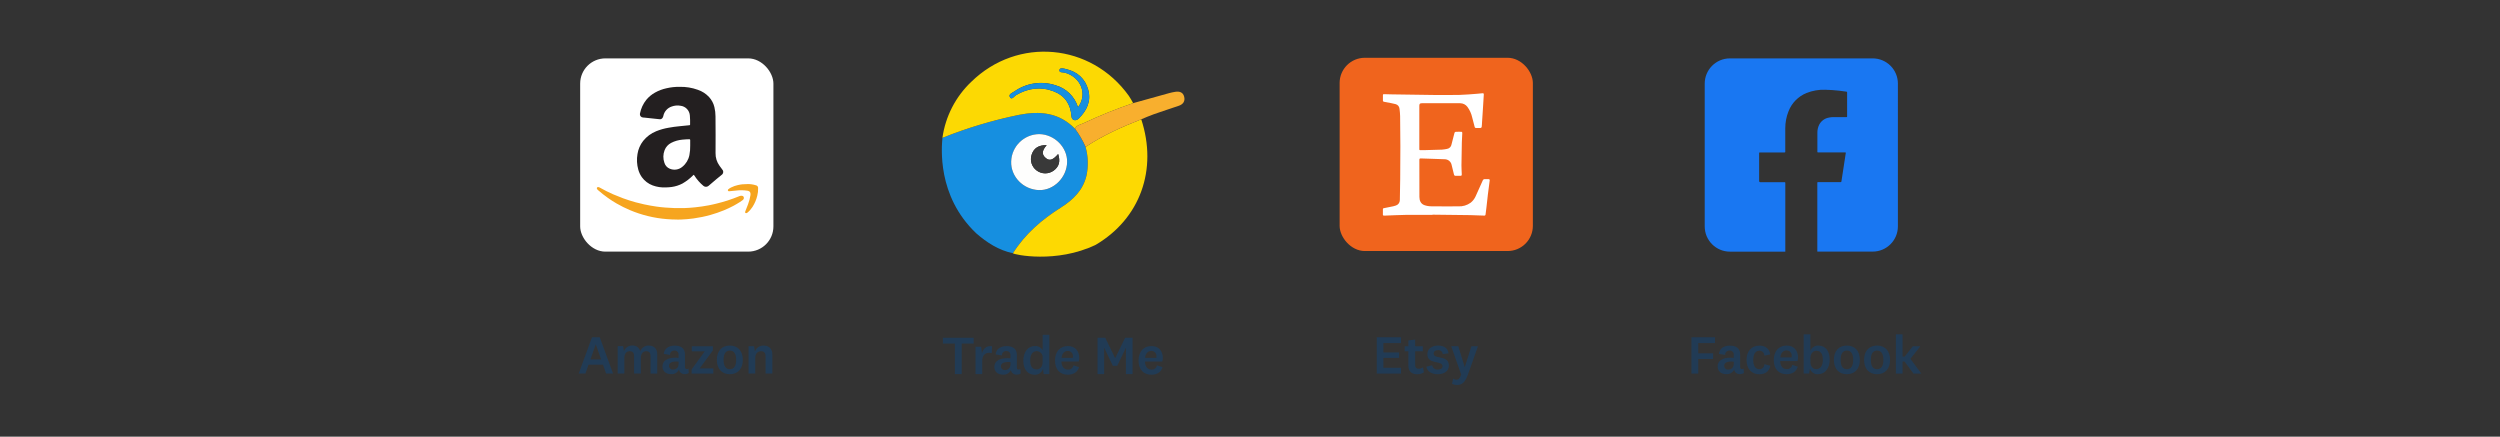 <?xml version="1.0" encoding="UTF-8"?><svg id="a" xmlns="http://www.w3.org/2000/svg" viewBox="0 0 1500 262"><rect x="0" y="0" width="1500" height="262" fill="#333333" stroke="none"/><defs><style>.cls-1{fill:#f8af2e;}.cls-2{fill:#f0641d;}.cls-3{fill:#f6a51f;}.cls-4{fill:#fdd902;}.cls-5{fill:#fff;}.cls-6{fill:#fefefd;}.cls-7{fill:#fcd903;}.cls-8{fill:#168fe0;}.cls-9{fill:#231f20;}.cls-10{fill:#213b55;}.cls-11{fill:#1977f2;}.cls-12{fill:#393939;}</style></defs><g><rect class="cls-5" x="348.1" y="35.03" width="115.95" height="115.95" rx="15.13" ry="15.13"/><g><path class="cls-9" d="M407.83,52.11c3.69-.1,7.37,.51,10.85,1.76,2.58,.86,4.9,2.36,6.75,4.34,1.57,1.72,2.68,3.8,3.21,6.05,.44,1.84,.66,3.72,.66,5.61,.1,7.32,.05,14.65,.03,21.97-.07,2.75,.78,5.44,2.4,7.65,.52,.71,1.06,1.44,1.59,2.16,.82,.8,.85,2.13,.05,2.95-.11,.12-.25,.22-.38,.32-2.18,1.69-4.24,3.53-6.36,5.31-.49,.43-1,.85-1.5,1.28-.89,.76-2.2,.76-3.09,0-2.13-1.78-3.95-3.87-5.44-6.22-.33-.52-.33-.51-.77-.08-1.89,1.92-4.04,3.57-6.38,4.91-1.99,1.04-4.15,1.74-6.38,2.05-1.18,.16-2.37,.26-3.58,.27-2.68,.14-5.37-.27-7.88-1.19-2.59-.96-4.85-2.68-6.47-4.91-.97-1.37-1.7-2.91-2.16-4.53-.86-3.05-1.03-6.26-.49-9.38,.44-2.88,1.63-5.61,3.43-7.91,2.06-2.57,4.75-4.56,7.81-5.79,2.4-.97,4.9-1.67,7.45-2.1,2.2-.41,4.41-.7,6.63-.91,1.95-.19,3.9-.4,5.85-.59,.21,.01,.38-.14,.4-.36v-.1c.05-1.78,0-3.58-.14-5.37-.22-3.06-2.59-5.53-5.66-5.86-1.74-.32-3.53-.15-5.19,.45-2.59,.84-4.54,3.01-5.07,5.68-.08,.45-.27,.88-.55,1.25-.4,.55-1.07,.82-1.74,.71-1.5-.21-3.01-.32-4.52-.48-1.47-.15-2.92-.32-4.39-.47-.33-.04-.66-.04-.99-.08-1.07-.04-1.91-.95-1.87-2.02,0-.12,.01-.23,.04-.34,.58-3.05,1.91-5.92,3.87-8.33,1.44-1.73,3.2-3.17,5.16-4.26,2.18-1.22,4.54-2.1,7-2.62,2.54-.59,5.13-.86,7.73-.82h.05Zm6.29,35.16c0-1.19-.01-2.21,0-3.21,0-.41-.11-.54-.51-.52-1.4,.07-2.79,.07-4.19,.25-2.36,.21-4.65,.86-6.75,1.95-1.78,.92-3.17,2.46-3.9,4.34-.96,2.44-1,5.15-.12,7.62,.48,1.59,1.65,2.88,3.17,3.51,2.55,1.1,5.52,.65,7.63-1.17,2.17-1.76,3.65-4.23,4.19-6.96,.37-1.91,.54-3.84,.48-5.79h0Z"/><path class="cls-3" d="M406.28,131.73c-2.05,.03-4.1-.11-6.14-.26-3.86-.3-7.67-.91-11.44-1.84-3.64-.89-7.21-2.07-10.67-3.53-2.77-1.17-5.48-2.51-8.09-4.02-1.78-1.03-3.51-2.14-5.2-3.34-2.06-1.46-4.04-3.02-5.94-4.68-.27-.21-.49-.48-.63-.81-.16-.37,0-.8,.37-.95,.11-.04,.22-.07,.33-.05,.36,0,.71,.11,1.02,.32,2.58,1.46,5.22,2.79,7.93,3.98,1.99,.86,4.02,1.67,6.07,2.43,2.51,.92,5.05,1.72,7.62,2.43,1.65,.45,3.32,.85,5,1.21,2.46,.54,4.91,.96,7.4,1.33,1.76,.26,3.51,.43,5.29,.58,3.79,.33,7.58,.43,11.38,.32,2.21-.07,4.41-.25,6.6-.47,2.7-.27,5.37-.69,8.04-1.18,1.63-.3,3.24-.69,4.86-1.08,2.13-.52,4.24-1.13,6.33-1.78,2.51-.81,4.98-1.74,7.43-2.73,.52-.22,1.11-.25,1.65-.07,.41,.1,.71,.43,.8,.84,.14,.65-.12,1.3-.66,1.67-.55,.41-1.11,.82-1.7,1.18-1.25,.77-2.5,1.55-3.8,2.24-1.88,.99-3.79,1.89-5.75,2.7-2.62,1.08-5.31,2-8.04,2.77-3.36,.95-6.78,1.65-10.24,2.13-2.48,.34-4.98,.56-7.5,.65-.77,.03-1.52,.03-2.29,.04h-.01Z"/><path class="cls-3" d="M448.18,110.44c1.8-.07,3.6,.18,5.31,.71,.88,.14,1.5,.95,1.37,1.83,.05,1.47-.11,2.94-.48,4.37-.56,2.39-1.52,4.67-2.84,6.74-.82,1.29-1.84,2.46-3.01,3.43-.07,.05-.14,.11-.21,.15-.33,.21-.69,.37-1.04,.08-.34-.29-.22-.66-.08-.99,.55-1.4,1.14-2.77,1.63-4.19,.67-1.76,1.15-3.57,1.44-5.42,.07-.43,.05-.86-.01-1.29-.19-.97-.96-1.28-1.8-1.44-2.36-.36-4.75-.37-7.11-.05-1.25,.11-2.5,.21-3.75,.37-.33,.1-.69-.05-.85-.36-.11-.33,.01-.69,.32-.88,.52-.44,1.1-.8,1.72-1.08,1.24-.62,2.55-1.07,3.9-1.37,1.8-.43,3.65-.62,5.5-.59h-.01Z"/></g></g><g><rect class="cls-2" x="803.77" y="34.67" width="115.95" height="115.95" rx="15.13" ry="15.13"/><path class="cls-5" d="M859.43,128.93c-5.41,0-10.82-.05-16.21,.01-3.87,.05-7.74,.27-11.61,.4-2.21,.07-1.84,.14-1.87-1.73v-1.92c-.07-.37,.16-.71,.52-.8h.12c1.84-.34,3.68-.73,5.52-1.11,.56-.12,1.11-.29,1.66-.48,1.39-.45,2.33-1.74,2.35-3.21,.08-4.26,.18-8.5,.21-12.75,.05-6.56,.1-13.11,.1-19.67,0-6.03-.05-12.05-.15-18.08-.01-1.43-.21-2.87-.36-4.3-.1-1.36-1.04-2.48-2.36-2.81-.81-.23-1.62-.41-2.46-.56-1.48-.29-2.95-.56-4.43-.84-.45-.08-.71-.29-.71-.8v-3.18c0-.4,.15-.63,.59-.6,1.51,.05,3.01,.1,4.52,.12,8.28,.12,16.56,.27,24.85,.36,5.38,.05,10.76,.08,16.14-.04,3.51-.08,7.02-.44,10.53-.69,1.04-.07,2.07-.18,3.1-.3,.63-.07,.82,.19,.8,.8-.21,3.18-.38,6.37-.59,9.54-.15,2.39-.32,4.78-.47,7.15-.05,.93-.08,1.85-.21,2.77-.08,.27-.29,.48-.55,.56-.95,.07-1.91,.04-2.86,.03-.43,0-.77-.32-.82-.74-.49-1.88-.97-3.78-1.48-5.66-.49-2.25-1.47-4.38-2.83-6.25-1.02-1.39-2.64-2.2-4.35-2.21-7.66-.01-15.33-.01-22.99,0-1.19,0-1.54,.37-1.54,1.57v25.73c0,.85,.04,.86,.92,.85,.8-.03,1.59,0,2.39-.01,3.43-.1,6.86-.16,10.3-.3,1.02-.08,2.02-.23,3.02-.44,1.4-.22,2.5-1.33,2.7-2.73,.56-2.32,1.15-4.63,1.78-6.93,.11-.29,.36-.51,.67-.58,1.13-.07,2.25-.04,3.39-.03,.62,0,.62,.47,.6,.89-.08,1.84-.22,3.67-.26,5.5-.11,4.6-.19,9.21-.23,13.81-.01,1.74,.14,3.5,.19,5.24,.03,.82-.15,.97-.96,.99h-2.39c-1.02,0-1.17-.12-1.4-1.1-.43-1.76-.86-3.53-1.3-5.29-.34-2.09-2.17-3.6-4.28-3.57-2.87-.14-5.75-.21-8.64-.3-1.88-.05-3.76-.1-5.64-.18-.6-.03-.84,.18-.84,.8,0,7.43,0,14.84,.03,22.27,0,2.14,.76,4.08,2.87,4.91,1.35,.49,2.77,.74,4.21,.74,5.42,.08,10.86,.05,16.28,.03,2.64,.14,5.23-.63,7.37-2.17,1.28-1,2.29-2.31,2.97-3.79,1.46-3.16,2.88-6.33,4.27-9.5,.16-.56,.71-.93,1.3-.88,.73,.03,1.46,0,2.2,.01,.54,0,.77,.27,.7,.81-.37,2.79-.74,5.57-1.08,8.36-.32,2.61-.58,5.23-.88,7.85-.16,1.39-.37,2.76-.52,4.15-.07,.56-.34,.74-.88,.71-2.79-.11-5.57-.25-8.36-.29-7.52-.11-15.06-.18-22.6-.27v.11h-.05Z"/></g><path class="cls-11" d="M1123.66,35.03h-85.7c-8.35,0-15.13,6.77-15.13,15.13h0v85.7c0,8.35,6.77,15.13,15.13,15.13h33.22v-41.29c.01-.29-.12-.4-.4-.38h-14.54q-.74,0-.76-.77v-16.64c-.04-.37,.15-.47,.47-.44h14.8c.32,.03,.44-.12,.41-.43v-.47c0-4.52-.01-9.03,0-13.55-.01-3.54,.66-7.06,1.99-10.34,1.95-4.94,5.83-8.88,10.76-10.87,3.57-1.43,7.41-2.1,11.26-1.95,2.76,.04,5.52,.26,8.26,.55,1.37,.15,2.75,.34,4.1,.54,.74,.1,.74,.11,.74,.85v13.55c0,1.04,.1,.93-.97,.93h-7.56c-.8,0-1.58,.11-2.35,.27-2.54,.43-4.72,2.02-5.89,4.31-.73,1.51-1.1,3.16-1.07,4.83v10.93c0,.85-.1,.82,.81,.82h15.91c.32-.01,.37,.15,.32,.41-.05,.3-.1,.6-.14,.91-.66,4.24-1.3,8.48-1.96,12.74-.16,1.1-.36,2.21-.51,3.32-.05,.36-.21,.51-.55,.47-.15-.01-.3,0-.47,0h-12.63c-.92,0-.81-.01-.81,.82v40.85h33.21c8.35,0,15.13-6.77,15.13-15.13V50.16c0-8.35-6.77-15.13-15.13-15.13h.04Z"/><g><path class="cls-10" d="M361.8,218.82h-8.68l-1.85,5.31h-4.05l7.99-21.79h4.63l7.99,21.79h-4.17l-1.85-5.31Zm-7.54-3.2h6.4l-3.16-8.96h-.07l-3.16,8.96h-.01Z"/><path class="cls-10" d="M389.3,207.35c2.94,0,5.05,1.76,5.05,5.19v11.61h-4.01v-10.41c0-1.83-.71-3.01-2.64-3.01-1.7,0-3.2,1.18-3.2,4.17v9.23h-4.05v-10.41c0-1.83-.71-3.01-2.61-3.01-1.73,0-3.23,1.21-3.23,4.2v9.2h-4.01v-16.41h3.29l.49,3.16c.69-2.18,2.75-3.64,5.02-3.56,2.21-.14,4.2,1.32,4.76,3.46,.81-2.11,2.86-3.5,5.12-3.46v.03Z"/><path class="cls-10" d="M410.99,220.17c0,.95,.45,1.28,1.14,1.28,.34,0,.67-.11,.95-.33l.16,2.75c-.71,.41-1.52,.63-2.35,.62-1.19,.08-2.35-.48-3.03-1.47-.21-.38-.37-.78-.49-1.21-.88,1.78-2.76,2.84-4.74,2.68-3.01,0-5.15-1.7-5.15-4.67,0-3.27,2.75-5.22,7.87-5.22,.6,0,1.19,.04,1.8,.1v-1.83c.14-1.25-.77-2.37-2.02-2.51-.18-.01-.36-.01-.52,0-1.29-.14-2.44,.81-2.58,2.1-.01,.15-.01,.32,0,.48l-3.79-.59c.33-3.16,2.9-4.98,6.56-4.98,4.08,0,6.19,1.83,6.19,5.29v7.54h0Zm-3.84-3.17c-.36-.03-.85-.1-1.33-.1-2.87,0-4.41,.85-4.41,2.64-.01,1.21,.95,2.2,2.16,2.21,.11,0,.22,0,.33-.01,1.63,0,3.27-1.02,3.27-3.58v-1.14h-.01Z"/><path class="cls-10" d="M419.76,221.05h8.22v3.1h-13.01v-2.48l7.87-10.86h-7.77v-3.06h12.66v2.51l-7.96,10.79Z"/><path class="cls-10" d="M437.9,224.53c-4.63,0-7.8-3.1-7.8-8.61s3.16-8.58,7.8-8.58,7.8,3.1,7.8,8.58-3.13,8.61-7.8,8.61Zm0-14.18c-2.51,0-3.75,1.96-3.75,5.57s1.24,5.61,3.75,5.61,3.79-1.96,3.79-5.61-1.28-5.57-3.79-5.57Z"/><path class="cls-10" d="M452.93,210.9c.81-2.24,2.98-3.68,5.35-3.56,3.01,0,5.12,1.89,5.12,5.31v11.48h-4.05v-10.38c0-1.83-.81-3.03-2.68-3.03s-3.53,1.18-3.53,4.2v9.2h-4.01v-16.41h3.29l.49,3.16v.03Z"/></g><g><path class="cls-10" d="M1014.86,224.15v-21.79h14.15v3.49h-10.05v6.14h8.91v3.39h-8.91v8.77h-4.1Z"/><path class="cls-10" d="M1044.09,220.17c0,.95,.45,1.28,1.14,1.28,.34,0,.67-.11,.95-.33l.16,2.75c-.71,.41-1.52,.63-2.35,.62-1.19,.08-2.35-.48-3.03-1.47-.21-.38-.37-.78-.49-1.21-.88,1.78-2.76,2.84-4.74,2.68-3.01,0-5.15-1.7-5.15-4.67,0-3.27,2.75-5.22,7.87-5.22,.6,0,1.19,.04,1.8,.1v-1.83c.14-1.25-.77-2.37-2.02-2.51-.18-.01-.36-.01-.52,0-1.29-.14-2.44,.81-2.58,2.1-.01,.15-.01,.32,0,.48l-3.79-.59c.33-3.16,2.9-4.98,6.56-4.98,4.08,0,6.19,1.83,6.19,5.29v7.54h0Zm-3.84-3.17c-.36-.03-.85-.1-1.33-.1-2.87,0-4.41,.85-4.41,2.64-.01,1.21,.95,2.2,2.16,2.21,.11,0,.22,0,.33-.01,1.63,0,3.27-1.02,3.27-3.58v-1.14h-.01Z"/><path class="cls-10" d="M1055.64,207.35c3.72,0,6.16,2.11,6.49,5.29l-3.53,.76c.04-1.61-1.22-2.95-2.84-2.99h-.1c-2.48,0-3.72,2.25-3.72,5.57s1.24,5.55,3.75,5.55c1.63-.01,2.95-1.36,2.94-2.99v-.04l3.56,.95c-.55,3.2-3.01,5.12-6.49,5.12-4.74,0-7.77-3.23-7.77-8.58s3.03-8.61,7.7-8.61h.01Z"/><path class="cls-10" d="M1075.34,218.92l3.32,1.07c-.88,3.2-3.62,4.53-6.66,4.53-4.72,0-7.73-3.06-7.73-8.48s3.01-8.7,7.77-8.7c4.46,0,6.78,3.13,6.78,7.11,0,.74-.11,1.48-.33,2.18h-10.38c.1,3.03,1.54,4.83,3.91,4.83,1.59,.14,3.02-.97,3.29-2.54h.01Zm-.36-4.5c.03-.27,.04-.55,.03-.81,.18-1.66-1.03-3.16-2.69-3.34-.11,0-.23-.01-.34-.01-2.16,0-3.53,1.57-3.79,4.17h6.8Z"/><path class="cls-10" d="M1086.24,210.5c.76-1.99,2.7-3.27,4.83-3.16,4.41,0,6.75,3.58,6.75,8.48,0,5.15-2.75,8.7-7.02,8.7-2.2,.15-4.2-1.22-4.86-3.32l-.45,2.94h-3.27v-23.54h4.01v9.91h0Zm0,6.58c0,3.13,1.76,4.41,3.53,4.41,2.35,0,3.94-1.89,3.94-5.61s-1.47-5.41-3.89-5.41c-1.83,0-3.58,1.44-3.58,4.57v2.06h0Z"/><path class="cls-10" d="M1108.12,224.53c-4.63,0-7.8-3.1-7.8-8.61s3.16-8.58,7.8-8.58,7.8,3.1,7.8,8.58-3.13,8.61-7.8,8.61Zm0-14.18c-2.51,0-3.75,1.96-3.75,5.57s1.24,5.61,3.75,5.61,3.79-1.96,3.79-5.61-1.28-5.57-3.79-5.57Z"/><path class="cls-10" d="M1126.25,224.53c-4.63,0-7.8-3.1-7.8-8.61s3.16-8.58,7.8-8.58,7.8,3.1,7.8,8.58-3.13,8.61-7.8,8.61Zm0-14.18c-2.51,0-3.75,1.96-3.75,5.57s1.24,5.61,3.75,5.61,3.79-1.96,3.79-5.61-1.28-5.57-3.79-5.57Z"/><path class="cls-10" d="M1152.78,224.15h-4.69l-5.35-7.23h-1.21v7.23h-4.01v-23.54h4.01v13.34h1.28l4.86-6.19h4.53l-5.97,7.54,6.56,8.87h0Z"/></g><g><path class="cls-10" d="M572.93,224.44v-18.3h-7.18v-3.49h18.46v3.49h-7.18v18.3h-4.1Z"/><path class="cls-10" d="M595.04,211.89c-.54-.15-1.1-.23-1.66-.23-2.28,0-4.05,1.66-4.05,4.86v7.92h-4.01v-16.41h3.39l.45,3.98c.69-2.87,3.01-4.83,6.1-4.24l-.23,4.1h.01Z"/><path class="cls-10" d="M610.12,220.47c0,.95,.45,1.28,1.14,1.28,.34,0,.67-.11,.95-.33l.16,2.75c-.71,.41-1.52,.63-2.35,.62-1.19,.08-2.35-.48-3.03-1.47-.21-.38-.37-.78-.49-1.21-.88,1.78-2.76,2.84-4.74,2.68-3.01,0-5.15-1.7-5.15-4.67,0-3.27,2.75-5.22,7.87-5.22,.6,0,1.19,.04,1.8,.1v-1.83c.14-1.25-.77-2.37-2.02-2.51-.18-.01-.36-.01-.52,0-1.29-.14-2.44,.81-2.58,2.1-.01,.15-.01,.32,0,.48l-3.79-.59c.33-3.16,2.9-4.98,6.56-4.98,4.08,0,6.19,1.83,6.19,5.29v7.54h0Zm-3.84-3.17c-.36-.03-.85-.1-1.33-.1-2.87,0-4.41,.85-4.41,2.64-.01,1.21,.95,2.2,2.16,2.21,.11,0,.22,0,.33-.01,1.63,0,3.27-1.02,3.27-3.58v-1.14h-.01Z"/><path class="cls-10" d="M625.78,221.38c-.7,2.2-2.81,3.62-5.12,3.46-3.65,0-6.66-2.87-6.66-8.28s2.75-8.91,6.92-8.91c1.92-.18,3.76,.84,4.67,2.54v-9.29h4.01v23.54h-3.39l-.43-3.06Zm-.19-6.69c.21-1.99-1.24-3.78-3.23-3.99-.12,0-.25-.01-.36-.01-2.28,0-3.89,1.8-3.89,5.74,0,3.42,1.47,5.24,3.82,5.24,1.83,0,3.65-1.33,3.65-4.5v-2.48h0Z"/><path class="cls-10" d="M644.08,219.22l3.32,1.07c-.88,3.2-3.62,4.53-6.66,4.53-4.72,0-7.73-3.06-7.73-8.48s3.01-8.7,7.77-8.7c4.46,0,6.78,3.13,6.78,7.11,0,.74-.11,1.48-.33,2.18h-10.38c.1,3.03,1.54,4.83,3.91,4.83,1.59,.14,3.02-.97,3.29-2.54h.01Zm-.36-4.5c.03-.27,.04-.55,.03-.81,.18-1.66-1.03-3.16-2.69-3.34-.11,0-.23-.01-.34-.01-2.16,0-3.53,1.57-3.79,4.17h6.8Z"/><path class="cls-10" d="M670.36,219.48h-2.64l-5.19-10.74h-.07l.03,4.15v11.55h-3.98v-21.79h4.63l5.93,12.2h.07l5.93-12.2h4.46v21.79h-3.98v-11.55l.03-4.15h-.07l-5.19,10.74h.04Z"/><path class="cls-10" d="M694.2,219.22l3.32,1.07c-.88,3.2-3.62,4.53-6.66,4.53-4.72,0-7.73-3.06-7.73-8.48s3.01-8.7,7.77-8.7c4.46,0,6.78,3.13,6.78,7.11,0,.74-.11,1.48-.33,2.18h-10.38c.1,3.03,1.54,4.83,3.91,4.83,1.59,.14,3.02-.97,3.29-2.54h.01Zm-.36-4.5c.03-.27,.04-.55,.03-.81,.18-1.66-1.03-3.16-2.69-3.34-.11,0-.23-.01-.34-.01-2.16,0-3.53,1.57-3.79,4.17h6.8Z"/></g><g><path class="cls-10" d="M840.63,224.15h-14.58v-21.79h14.58v3.49h-10.6v5.61h9.43v3.27h-9.43v5.93h10.6v3.49Z"/><path class="cls-10" d="M854.33,223.37c-1.15,.78-2.53,1.19-3.91,1.18-3.25,0-5.38-1.57-5.38-5.02v-8.77h-2.22v-3.01h2.22v-3.49l4.05-.52v4.01h4.6v3.01h-4.6v8.28c0,1.57,.81,2.22,2.09,2.22,.93,0,1.85-.3,2.61-.85l.55,2.97h0Z"/><path class="cls-10" d="M859.28,219.18c.3,1.59,1.74,2.69,3.36,2.58,1.73,0,2.87-.69,2.87-2.06,0-3.62-9.1-.76-9.1-7.14,0-3.32,2.8-5.22,6.36-5.22,3.75,0,5.97,1.66,6.36,4.67l-3.49,.43c-.08-1.39-1.28-2.44-2.68-2.36-.05,0-.11,0-.16,.01-1.63,0-2.61,.78-2.61,2.11,0,3.58,9.13,.55,9.13,7.14,0,3.36-2.84,5.19-6.71,5.19-3.49,0-6.23-1.57-6.82-4.5l3.49-.85h.01Z"/><path class="cls-10" d="M882.87,207.74h3.91l-6.04,17.06c-1.66,4.63-3.58,6.19-6.59,6.19-1.03,0-2.05-.26-2.94-.78l.69-3.06c.55,.44,1.22,.69,1.92,.69,1.37,0,2.02-.66,2.91-3.1l-6-17h4.24l3.84,12.47h.07l3.98-12.47h0Z"/></g><g><path class="cls-8" d="M607.76,151.94c-8.53-1.8-15.61-6.36-22.01-11.94-23.83-22.6-20.7-52.11-20.29-57.3,14.87-5.96,30.24-10.56,45.93-13.78,12.59-2.5,24.12-1.36,33.61,8.35,2.51,3.36,4.63,7.02,6.31,10.86,1.58,5.57,1.78,11.44,.59,17.11-2.02,8.83-8,14.65-15.38,19.3-11.44,7.21-21.5,15.84-28.77,27.4h0Zm-1.04-55.01c-.26,9.1,7.21,16.82,16.61,17.16,8.88,.32,16.79-7.54,16.97-16.84,.16-8.83-7.54-16.58-16.65-16.76-9.16,.01-16.65,7.3-16.93,16.46h0Z"/><path class="cls-4" d="M607.76,151.94c7.28-11.56,17.35-20.21,28.77-27.4,7.37-4.65,13.36-10.47,15.38-19.3,1.19-5.67,.99-11.53-.59-17.11,10.45-6.93,21.81-11.98,33.43-16.56,9.91,30.12-.59,59.54-27.28,75.3-23.64,11.41-49.34,5.88-49.71,5.08h0Z"/><path class="cls-7" d="M645,77.26c-9.49-9.71-21.02-10.85-33.61-8.35-15.69,3.21-31.07,7.83-45.93,13.78,1.8-12.85,7.92-24.71,17.34-33.63,27.79-27.15,71.83-23.16,94.48,8.42,.99,1.39,1.76,2.92,2.62,4.41-10.17,3.47-20.15,7.51-29.89,12.09-1.78,.84-4.08,1.1-5.01,3.29h0Zm1.81-12.89c-1.98-6.47-7.12-11.46-13.65-13.26-8.32-2.7-17.43-1.3-24.57,3.78-1.19,.82-3.9,1.67-2.48,3.62,1.08,1.51,2.42-.8,3.54-1.46,7.22-4.2,14.76-5.26,22.6-2.24,6.73,2.61,10.1,7.73,10.63,14.95,.18,2.44,2.48,3.14,4.3,1.39,4.85-4.74,7.65-10.39,5.77-17.26-1.84-6.69-6.52-10.82-13.26-12.44-1.33-.32-3.69-.95-3.98,.36-.45,1.99,1.96,1.44,3.18,1.78,9.62,2.62,13.81,12.88,7.93,20.77Z"/><path class="cls-1" d="M645,77.26c.95-2.2,3.23-2.46,5.01-3.29,9.72-4.59,19.7-8.63,29.89-12.09,7.19-2,14.39-4.01,21.59-6.01,1.18-.32,2.39-.58,3.6-.77,2.61-.43,4.78,.23,5.44,3.03,.62,2.68-.71,4.49-3.29,5.35-5,1.69-10.01,3.32-14.98,5.07-2.54,.89-5,2-7.48,3.01-11.6,4.59-22.98,9.64-33.43,16.56-1.69-3.84-3.82-7.5-6.33-10.86h-.01Z"/><path class="cls-6" d="M606.7,96.92c.27-9.16,7.77-16.43,16.93-16.46,9.12,.19,16.82,7.95,16.65,16.76-.18,9.31-8.09,17.17-16.97,16.84-9.4-.34-16.89-8.06-16.61-17.16h0Zm28.18-4.52c-3.09,3.6-5.13,4.34-7.41,2.44-3.16-2.59-1.61-5.22,.54-7.78-4.93-.03-7.72,1.81-9.03,5.74-1.15,3.47,.04,7.29,2.98,9.47,3.02,2.29,7.19,2.32,10.25,.08,3.25-2.39,4.12-5.56,2.68-9.97h0Z"/><path class="cls-8" d="M646.81,64.38c5.88-7.91,1.69-18.16-7.93-20.77-1.22-.33-3.64,.22-3.18-1.78,.3-1.3,2.66-.67,3.98-.36,6.74,1.62,11.42,5.75,13.26,12.44,1.89,6.86-.92,12.52-5.77,17.26-1.81,1.77-4.12,1.06-4.3-1.39-.52-7.22-3.89-12.36-10.63-14.95-7.84-3.03-15.39-1.96-22.6,2.24-1.13,.66-2.46,2.97-3.54,1.46-1.4-1.95,1.29-2.8,2.48-3.62,7.14-5.07,16.24-6.47,24.57-3.78,6.52,1.8,11.66,6.81,13.65,13.26Z"/><path class="cls-12" d="M634.9,92.39c1.44,4.39,.59,7.58-2.68,9.97-3.06,2.25-7.23,2.21-10.25-.08-2.94-2.18-4.13-6.01-2.98-9.47,1.32-3.93,4.1-5.77,9.03-5.74-2.14,2.55-3.69,5.19-.54,7.78,2.29,1.88,4.32,1.15,7.41-2.44h0Z"/></g></svg>